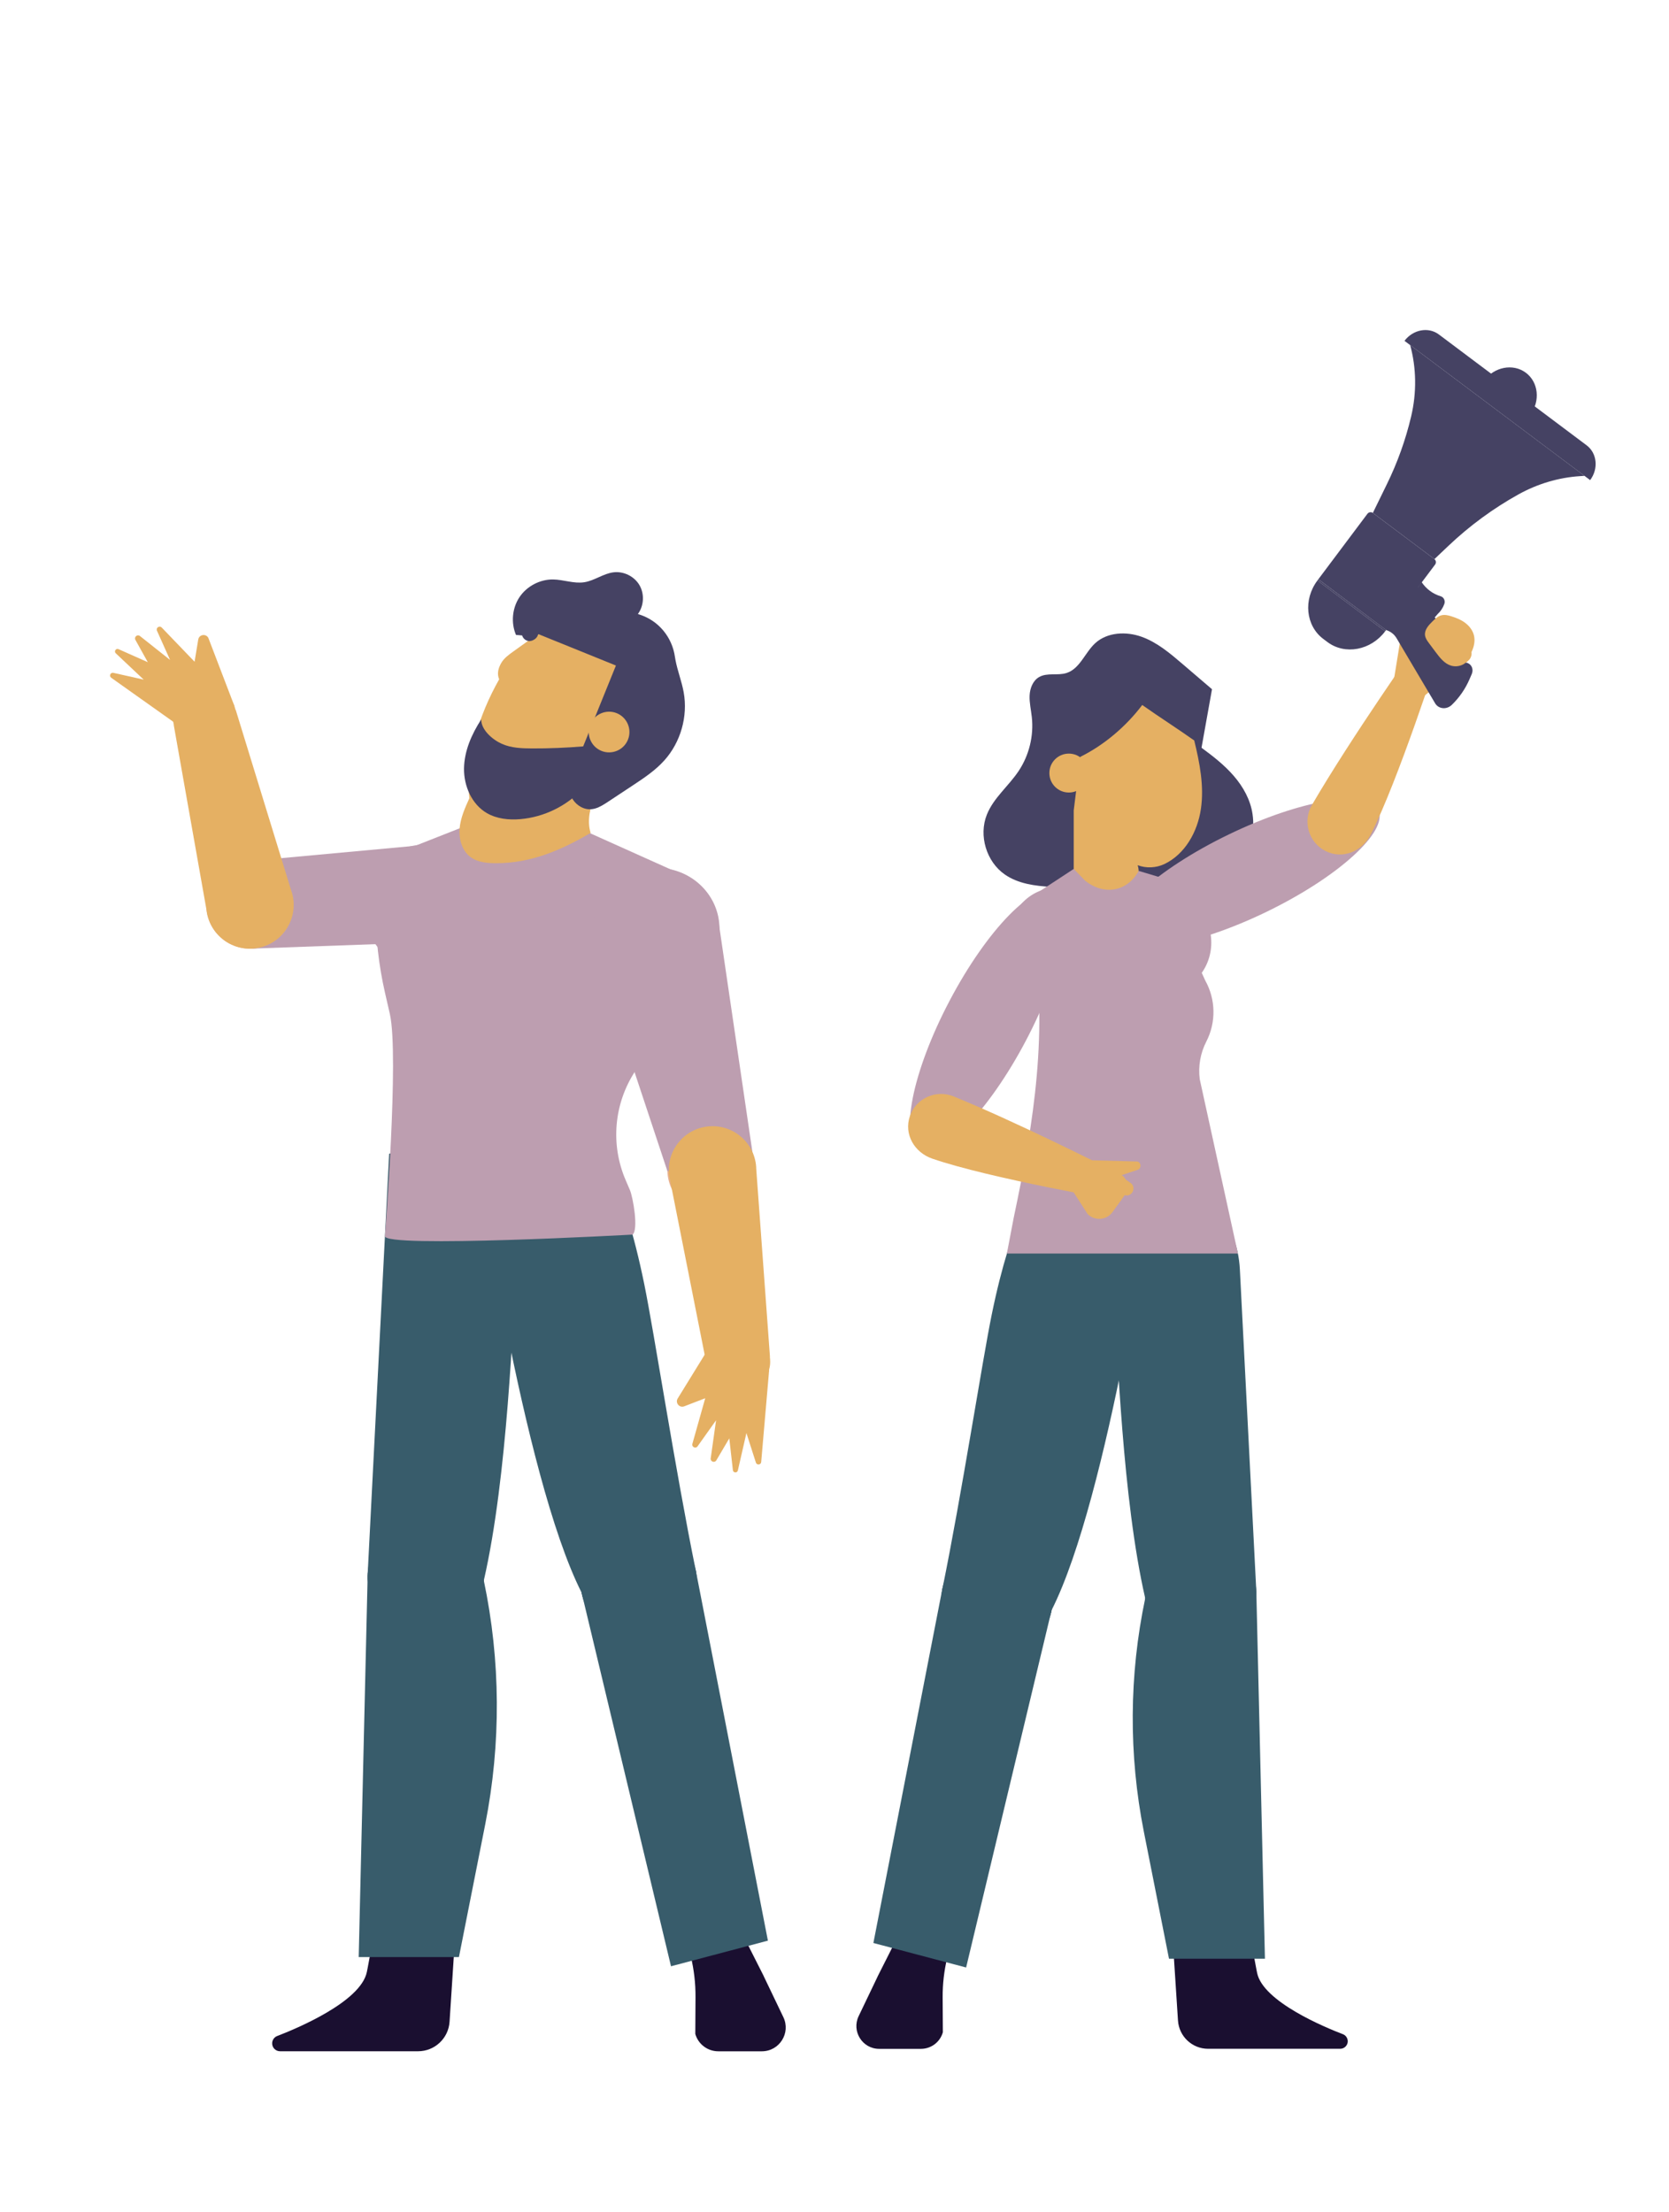 <svg xmlns="http://www.w3.org/2000/svg" xmlns:xlink="http://www.w3.org/1999/xlink" id="Layer_1" data-name="Layer 1" viewBox="0 0 500 662.61"><defs><style> .cls-1 { fill: none; } .cls-2 { fill: #385c6b; } .cls-3 { clip-path: url(#clippath-1); } .cls-4 { clip-path: url(#clippath-3); } .cls-5 { clip-path: url(#clippath-4); } .cls-6 { clip-path: url(#clippath-2); } .cls-7 { clip-path: url(#clippath-5); } .cls-8 { fill: #bd9eb0; } .cls-9 { fill: #454263; } .cls-10 { fill: #e5b063; } .cls-11 { fill: #e8b08c; } .cls-12 { clip-path: url(#clippath); } .cls-13 { fill: #1a0f30; } </style><clipPath id="clippath"><rect class="cls-1" x="32.97" y="98.85" width="445.06" height="515.6"></rect></clipPath><clipPath id="clippath-1"><rect class="cls-1" x="32.97" y="98.85" width="445.06" height="515.6"></rect></clipPath><clipPath id="clippath-2"><rect class="cls-1" x="32.97" y="98.85" width="445.06" height="515.6"></rect></clipPath><clipPath id="clippath-3"><rect class="cls-1" x="32.97" y="98.85" width="445.06" height="515.6"></rect></clipPath><clipPath id="clippath-4"><rect class="cls-1" x="32.97" y="98.85" width="445.06" height="515.6"></rect></clipPath><clipPath id="clippath-5"><rect class="cls-1" x="32.97" y="98.85" width="445.06" height="515.6"></rect></clipPath></defs><g class="cls-12"><path class="cls-9" d="M363.1,206.46c-2.95-2.53-5.91-5.05-8.86-7.58-3.74-3.2-7.59-6.46-12.22-8.13-4.63-1.66-10.28-1.41-13.91,1.91-3.09,2.84-4.59,7.65-8.58,8.93-2.67.86-5.83-.18-8.25,1.23-1.87,1.09-2.73,3.37-2.83,5.53-.09,2.15.43,4.29.66,6.44.62,5.62-.8,11.43-3.93,16.14-3,4.52-7.53,8.06-9.54,13.1-2.5,6.26-.15,14.09,5.39,17.93,3.99,2.77,9.06,3.44,13.92,3.7,18.33,1,36.9-2.7,53.46-10.64,1.98-.95,3.97-1.99,5.46-3.59,1.79-1.93,1.74-4.98,1.36-7.59-.62-4.25-2.8-8.16-5.6-11.4-2.8-3.25-6.22-5.91-9.68-8.45l3.14-17.53Z"></path><path class="cls-8" d="M362.8,280.77c.84,8.53-5.17,16.1-13.44,16.92-8.26.81-15.64-5.44-16.48-13.97-.85-8.53,5.17-16.1,13.44-16.92,8.26-.81,15.64,5.44,16.48,13.97"></path><path class="cls-8" d="M334.49,280.55c3.1,6.41,23.18,3.11,44.83-7.36,21.66-10.48,36.7-24.18,33.6-30.59-3.1-6.41-23.18-3.11-44.83,7.37-21.66,10.47-36.7,24.17-33.6,30.58"></path><path class="cls-10" d="M397.08,254.91c-5.07-2.58-6.9-8.89-4.04-13.8,11.86-20.37,31.67-48.43,31.67-48.43l6.35,3.22s-12.22,38.02-20.45,54.14c-2.59,5.07-8.46,7.45-13.53,4.87"></path><path class="cls-10" d="M426.75,208.38l13.03-10.4c1.14-.9,1.42-2.52.64-3.75l-.93-1.49c1.45-1.8-.71-4.26-2.68-3.04.83-2.13-1.86-3.86-3.46-2.21l-2.31,2.41-6.2,1.3-1.7-5.53c-.39-1.28-2.17-1.33-2.63-.08l-2.94,18.1,9.17,4.71Z"></path><path class="cls-13" d="M403.75,611.27c-.08-.87-.63-1.62-1.44-1.93-5.19-1.98-23.92-9.7-25.7-18.34-.08-.37-.14-.7-.21-1.05-1.83-9.18-1.5-12.02-1.5-12.02l-23.28,7.59,1.28,19.73c.31,4.76,4.26,8.46,9.02,8.46h39.58c1.32,0,2.37-1.14,2.26-2.46"></path><path class="cls-13" d="M283.76,586.47l-16.1-3.81-4.78,9.46s0,.02,0,.03l-5.65,11.79c-2.17,4.54,1.13,9.79,6.15,9.79h12.51c3.06,0,5.74-2.03,6.57-4.97l-.06-10.54c-.02-3.95.44-7.9,1.36-11.74Z"></path><path class="cls-2" d="M343.09,478.74h0c-4.85,23.04-4.99,46.82-.42,69.92l7.54,38.07h28.74l-2.58-110.08-33.28,2.1Z"></path><path class="cls-2" d="M376.37,476.65c.58,9.19-6.4,17.11-15.59,17.69-9.19.58-17.11-6.4-17.69-15.59-.58-9.19,6.4-17.11,15.59-17.69,9.19-.58,17.11,6.4,17.69,15.59"></path><path class="cls-2" d="M376.37,476.65l-4.93-96.43c-.73-14.16-10.49-26.25-24.18-29.94l-9.67-2.6s-6.22,8.56-3.83,41.95c1.02,14.22,2.46,59.27,9.32,89.12.57,9.19,8.5,16.17,17.69,15.59,9.19-.58,16.17-8.5,15.59-17.69"></path></g><polygon class="cls-2" points="282.34 475.8 261.65 582.02 289.43 589.36 315.05 482.27 282.34 475.8"></polygon><g class="cls-3"><path class="cls-2" d="M315.05,482.27c-1.79,9.03-10.56,14.91-19.59,13.12-9.03-1.79-14.91-10.56-13.12-19.6,1.79-9.03,10.56-14.9,19.59-13.12,9.03,1.79,14.91,10.56,13.12,19.6"></path><path class="cls-2" d="M310.31,356s-6.97,7.24-13.22,37.85c-2.85,13.97-8.96,53.65-14.74,81.95-1.79,9.03,4.09,17.81,13.12,19.6,9.03,1.79,17.8-4.09,19.59-13.12,17.11-33.86,30.4-126.81,30.4-126.81l-35.14.54Z"></path><path class="cls-10" d="M314.37,231.57c0-3.22,2.61-5.83,5.83-5.83s5.84,2.61,5.84,5.83-2.62,5.83-5.84,5.83-5.83-2.61-5.83-5.83"></path><path class="cls-10" d="M323.66,226.7c7.13-3.52,13.75-9.17,18.53-15.52,5.07,3.58,10.51,7.04,15.58,10.63,1.64,6.71,3,13.66,2,20.49-.99,6.84-4.76,13.62-11.01,16.56-2.44,1.14-5.42,1.28-7.93.31,1.16,3.82-1.03,8.34-4.74,9.8-2.41.95-5.17.66-7.57-.32-2.39-.99-4.93-2.57-6.85-4.31v-21.59l1.99-16.05Z"></path><path class="cls-8" d="M346.84,262.59l14.24,31.14c3.15,5.65,3.27,12.5.32,18.25-1.79,3.47-2.48,7.41-1.98,11.29l11.44,52.23h-69.22l2.03-10.64c6.25-29.56,10.28-55.72,5.79-85.6l-1.5-9.98,13.72-9,3.4,3.52c5.59,4.5,12.59,3.37,16.06-2.92l5.71,1.71Z"></path><path class="cls-8" d="M306.33,291.2c-5.74-6.37-5.39-16.03.78-21.59,6.17-5.56,15.82-4.9,21.56,1.47,5.74,6.36,5.39,16.03-.78,21.59-6.17,5.55-15.82,4.9-21.55-1.47"></path><path class="cls-8" d="M316.22,267.21c-6.3-3.32-20.51,11.24-31.72,32.52-11.22,21.29-15.21,41.23-8.9,44.55,6.3,3.32,20.51-11.24,31.72-32.52,11.22-21.29,15.21-41.23,8.9-44.55"></path><path class="cls-10" d="M272.58,334.35c1.84-5.38,7.84-8.07,13.11-5.92,18.36,7.5,42.91,19.81,50.23,23.53,1.23.63,1.81,2.06,1.36,3.37l-1.53,4.46s-39.35-6.81-56.46-12.72c-5.38-1.85-8.55-7.33-6.71-12.72"></path><path class="cls-10" d="M336.94,358.02h0c2.24.61,3.63-2.37,1.72-3.7l-3.1-2.15,5.21-1.74c1.2-.4,1.21-2.09.01-2.5l-16.08-.44-4.49,7.44,5.6,8.71c2.12,2.17,5.69,1.9,7.47-.56l3.65-5.06Z"></path><path class="cls-9" d="M415.22,188.72l14.71-19.61c.39-.52.28-1.27-.24-1.66l-18.37-13.78c-.52-.4-1.27-.29-1.66.23l-14.71,19.61,20.27,15.21Z"></path><path class="cls-9" d="M414.97,189.1l-20.29-15.22c-4.3,5.72-3.51,13.56,1.75,17.51l1.24.93c5.26,3.95,13.01,2.5,17.3-3.22"></path><path class="cls-9" d="M425.9,174.38c1.36,2.04,3.35,3.53,5.7,4.23.96.29,1.45,1.36,1.07,2.37-.41,1.13-1.1,2.15-1.99,2.97l-1.12,1.29-4.3-1.93.05-5.77-.48-1.76,1.05-1.41Z"></path><path class="cls-9" d="M424.84,175.79l-1.48.72c-4.09,2-7.06,5.94-7.83,10.44l-.3,1.71s.01.07.04.08c1.32.4,2.43,1.27,3.13,2.46l11.54,19.48c1.04,1.74,3.46,1.96,5.02.44,2.22-2.16,4.01-4.74,5.24-7.57l.71-1.64c.62-1.43-.06-3-1.47-3.37l-.91-.23c-1.83-.48-3.15-2-3.42-3.94.28-1.72-.69-3.3-2.3-3.71-1.31-.33-2.15-1.58-2.02-2.99v-.06c.14-1.46-.66-2.77-1.96-3.25l-.28-.1c-1.31-.49-2.12-1.78-2.03-3.24l.13-2.12c.08-1.36-.63-2.59-1.83-3.1"></path><path class="cls-9" d="M422.46,103.37c1.86,6.84,1.99,14.2.29,21.38-1.65,6.98-4.09,13.82-7.3,20.36l-4.17,8.53,18.45,13.84,4.23-4.01c6.34-6.01,13.37-11.16,20.88-15.34,5.79-3.22,12.11-5.09,18.49-5.5l1.35-.09-52.22-39.17Z"></path></g><polygon class="cls-9" points="414.97 189.1 415.24 188.73 394.95 173.52 394.67 173.88 414.97 189.1"></polygon><g class="cls-6"><path class="cls-9" d="M457.06,111.61c3.83,2.81,4.45,8.47,1.38,12.64-3.07,4.17-16.95-6.02-13.88-10.19,3.06-4.16,8.66-5.26,12.5-2.45"></path><path class="cls-9" d="M476.38,143.82l-55.62-41.72c2.56-3.4,7.17-4.26,10.3-1.91l44.27,33.21c3.13,2.35,3.6,7.02,1.04,10.43"></path><path class="cls-10" d="M440.75,196.01c-.37,1.27-1.24,2.37-2.38,2.99-1.13.62-2.51.76-3.74.37-1.93-.61-3.28-2.36-4.52-4.01-.66-.9-1.33-1.79-2-2.68-.54-.72-1.09-1.48-1.2-2.39-.2-1.6,1.04-2.98,2.17-4.09.81-.79,1.67-1.62,2.75-1.89,1-.25,2.05,0,3.03.32,1.47.46,2.92,1.05,4.15,2,1.23.94,2.24,2.27,2.58,3.8.36,1.59,0,3.28-.69,4.74-.69,1.46-1.71,2.74-2.72,3.99l2.56-3.15Z"></path><path class="cls-13" d="M81.54,611.89c.08-.9.66-1.69,1.51-2.01,5.41-2.07,25-10.15,26.85-19.17.08-.39.15-.74.22-1.1,1.91-9.59,1.57-12.55,1.57-12.55l24.33,7.93-1.34,20.62c-.32,4.97-4.45,8.84-9.43,8.84h-41.35c-1.39,0-2.48-1.18-2.36-2.56"></path><path class="cls-13" d="M206.94,585.97l16.83-3.98,5,9.89s0,.01,0,.03l5.91,12.33c2.27,4.74-1.18,10.22-6.44,10.22h-13.07c-3.19,0-5.99-2.12-6.87-5.19l.06-11.02c.03-4.13-.45-8.26-1.42-12.27"></path><path class="cls-2" d="M144.93,473.39h0c5.07,24.07,5.21,48.93.44,73.06l-7.88,39.79h-30.03l2.7-115.04,34.78,2.19Z"></path><path class="cls-2" d="M110.16,471.2c-.61,9.6,6.69,17.88,16.29,18.48,9.61.61,17.88-6.69,18.49-16.29.6-9.6-6.69-17.88-16.3-18.48-9.6-.61-17.88,6.69-18.48,16.29"></path><path class="cls-2" d="M110.16,471.2l6.42-125.6,34.11-9.19s6.5,8.95,4,43.85c-1.07,14.86-2.58,61.94-9.74,93.13-.61,9.6-8.88,16.9-18.49,16.29-9.6-.61-16.9-8.88-16.29-18.48"></path></g><polygon class="cls-2" points="208.42 470.31 230.05 581.32 201.02 588.99 174.24 477.08 208.42 470.31"></polygon><g class="cls-4"><path class="cls-2" d="M174.23,477.08c1.87,9.44,11.04,15.58,20.47,13.71,9.44-1.86,15.58-11.04,13.71-20.47-1.86-9.44-11.03-15.58-20.47-13.71-9.44,1.87-15.58,11.04-13.71,20.47"></path><path class="cls-2" d="M179.19,345.12s7.29,7.57,13.82,39.55c2.98,14.6,9.36,56.07,15.41,85.65,1.86,9.44-4.27,18.6-13.71,20.47-9.44,1.86-18.6-4.27-20.47-13.71-17.88-35.38-31.77-132.52-31.77-132.52l36.73.56Z"></path><path class="cls-8" d="M173.41,248.08l29.96,13.45c3.95,1.78,6.17,6.03,5.36,10.28l-2.6,13.71c-1.98,10.45-6.01,20.41-11.86,29.29l-3.95,6.01c-6.41,9.73-7.49,22.03-2.87,32.72l1.26,2.94c.93,2.16,2.63,11.86.8,13.34,0,0-74.95,4.16-74.19.42,0,0,4.28-54.16,1.47-66.51l-1.45-6.34c-1.88-8.22-2.82-16.62-2.82-25.05v-8.77c0-3.34,2.04-6.34,5.15-7.56l22.11-8.71c10.86-4.28,22.98-3.99,33.63.79"></path><path class="cls-11" d="M215.69,337.62c-7.09-1.46-14.01,3.1-15.48,10.18-1.46,7.09,3.1,14.02,10.19,15.48,7.09,1.46,14.01-3.1,15.48-10.18,1.46-7.09-3.1-14.02-10.19-15.48"></path></g><polygon class="cls-8" points="226.14 350.07 214.91 273.64 185.79 308.17 199.95 350.83 226.14 350.07"></polygon><g class="cls-5"><path class="cls-8" d="M197.22,296.48c10.4-.3,18.6-8.72,18.31-18.8-.29-10.09-8.96-18.02-19.37-17.71-10.4.3-18.6,8.72-18.31,18.81.3,10.08,8.97,18.01,19.37,17.71"></path><path class="cls-11" d="M87.79,273.35c1.26-7.13-3.5-13.92-10.63-15.18-7.13-1.26-13.92,3.5-15.17,10.63-1.26,7.13,3.5,13.92,10.62,15.18,7.13,1.26,13.92-3.5,15.18-10.63"></path></g><polygon class="cls-8" points="75.65 284.15 133.78 282.05 123.83 253.41 74.14 257.99 75.65 284.15"></polygon><g class="cls-7"><path class="cls-8" d="M109.06,272.91c.6,10.39,9.25,18.35,19.32,17.77,10.07-.58,17.74-9.48,17.15-19.87-.6-10.4-9.25-18.35-19.32-17.78-10.07.58-17.75,9.48-17.15,19.87"></path><path class="cls-10" d="M70.58,212.65h.04s16.56,53.92,16.56,53.92c.17.46.32.94.44,1.43,1.69,7.03-2.63,14.11-9.67,15.81-7.03,1.7-14.11-2.63-15.81-9.67-.12-.49-.2-.99-.26-1.48l-9.84-55.55h.04c-.23-.96-.36-1.95-.28-2.98.4-5.26,5-9.19,10.26-8.78,4.23.33,7.56,3.38,8.5,7.29"></path><path class="cls-10" d="M192.41,217.96c.89,1.35.95,3.15.32,4.64-.63,1.49-1.86,2.67-3.28,3.43-1.93,1.02-4.24,1.31-6.36.8-.91,3.82-3.22,7.63-4.75,11.24-1.53,3.61-2.56,7.69-1.4,11.43-8.98,5.24-17.85,9.05-28.25,9.07-2.7,0-5.58-.23-7.74-1.85-2.55-1.91-3.53-5.37-3.26-8.55.27-3.17,1.6-6.14,2.92-9.05-1.21-12.15,2.91-25,8.93-35.63-.71-1.65-.28-3.33.62-4.89.82-1.44,2.21-2.44,3.56-3.41,2.69-1.93,5.39-3.86,8.08-5.79l24.01,9.72c2.02,5.57,3.35,13.9,6.62,18.83"></path><path class="cls-9" d="M182.31,216.86c-.06,7.1-2.86,14.14-7.69,19.36-4.83,5.21-11.63,8.54-18.71,9.15-3.43.3-7.04-.07-10.03-1.79-4.55-2.63-6.94-8.12-6.87-13.39.08-5.26,2.29-10.28,5.15-14.68-.02,3.09,3.32,6.02,6.15,7.29,2.82,1.27,6,1.38,9.1,1.39,5.1.02,10.21-.19,15.3-.61l9.1-22.47.71-1.75-23.33-9.45c-.04,1.09-1.36,2.04-2.44,2.12-1.08.08-2.15-.75-2.35-1.81-.24-1.32.71-2.55,1.69-3.46,4.49-4.23,10.86-6.39,16.99-5.76,2.85.29,5.61,1.14,8.35,1.99,2.24.69,4.57,1.44,6.27,3.06,1.74,1.66,2.58,4.02,3.37,6.29,1.21,3.48,2.41,6.96,3.61,10.44,1.3,3.76,2.63,7.71,2,11.64-.52,3.28-2.36,6.19-4.15,9-.95,1.48-2.02,3.07-3.69,3.66-1.66.58-3.97-.53-3.82-2.29l-4.71-7.92Z"></path><path class="cls-10" d="M211.78,409.01h-.04s-10.97-55.33-10.97-55.33c-.12-.48-.22-.97-.29-1.47-.97-7.17,4.06-13.77,11.23-14.74,7.17-.97,13.77,4.06,14.74,11.23.07.5.1,1,.11,1.5l4.11,56.26h-.04c.13.97.16,1.97-.03,2.98-.94,5.19-5.91,8.64-11.11,7.69-4.18-.76-7.17-4.14-7.71-8.12"></path><path class="cls-10" d="M230.42,410.38l-2.38,27.56c-.08.89-1.31,1.03-1.59.18l-2.84-8.85-2.56,11.2c-.19.83-1.4.76-1.49-.08l-1.08-9.53-3.88,6.58c-.51.85-1.83.39-1.69-.59l1.61-11.41-5.55,7.81c-.56.8-1.81.2-1.55-.75l3.85-13.66-6.29,2.42c-1.44.56-2.77-1.04-1.95-2.36l9.2-14.93,18.18,6.42Z"></path><path class="cls-10" d="M55.88,219.03l-22.56-16.01c-.73-.52-.22-1.66.65-1.47l9.08,2.03-8.36-7.88c-.62-.58.04-1.59.83-1.24l8.76,3.9-3.71-6.68c-.48-.87.58-1.78,1.36-1.16l9.02,7.16-3.92-8.74c-.4-.89.75-1.66,1.42-.96l9.84,10.24,1.1-6.64c.25-1.53,2.3-1.86,3.03-.49l7.85,20.51-14.39,7.41Z"></path><path class="cls-9" d="M154.58,190.19c-1.55-3.63-1.14-8.04,1.05-11.32,2.2-3.28,6.11-5.34,10.06-5.29,3.14.04,6.24,1.31,9.34.83,3.08-.47,5.72-2.62,8.82-2.98,3.03-.35,6.2,1.23,7.73,3.87,1.54,2.64,1.33,6.18-.48,8.63l.54.18c5.68,1.82,9.73,6.77,10.56,12.67.04.3.09.59.15.88.61,3.28,1.88,6.42,2.47,9.72,1.3,7.2-.9,14.95-5.79,20.39-2.74,3.06-6.21,5.35-9.63,7.61-2.43,1.6-4.85,3.21-7.28,4.81-2.36,1.56-4.97,3.2-8.09,1.53-1.95-1.05-3.2-3.02-3.59-5.19-1.44-8.03,4.51-4.33,8.98-10.68,3.15-4.48,5.99-19.37,7.28-24.7.35-1.46-5.67-5.99-6.75-6.81-2.81-2.14-5.95-3.84-9.27-5.03-2.84-1.02-5.48-1.88-8.02-.87-.53.21-.97,1.48-1.76,1.83-1.45.64-4.72-.04-6.32-.06"></path><path class="cls-10" d="M188.12,221.57c1.26-3.12-.24-6.67-3.36-7.94-3.12-1.26-6.68.25-7.94,3.36-1.26,3.12.25,6.68,3.36,7.94,3.12,1.26,6.68-.24,7.94-3.36"></path></g></svg>